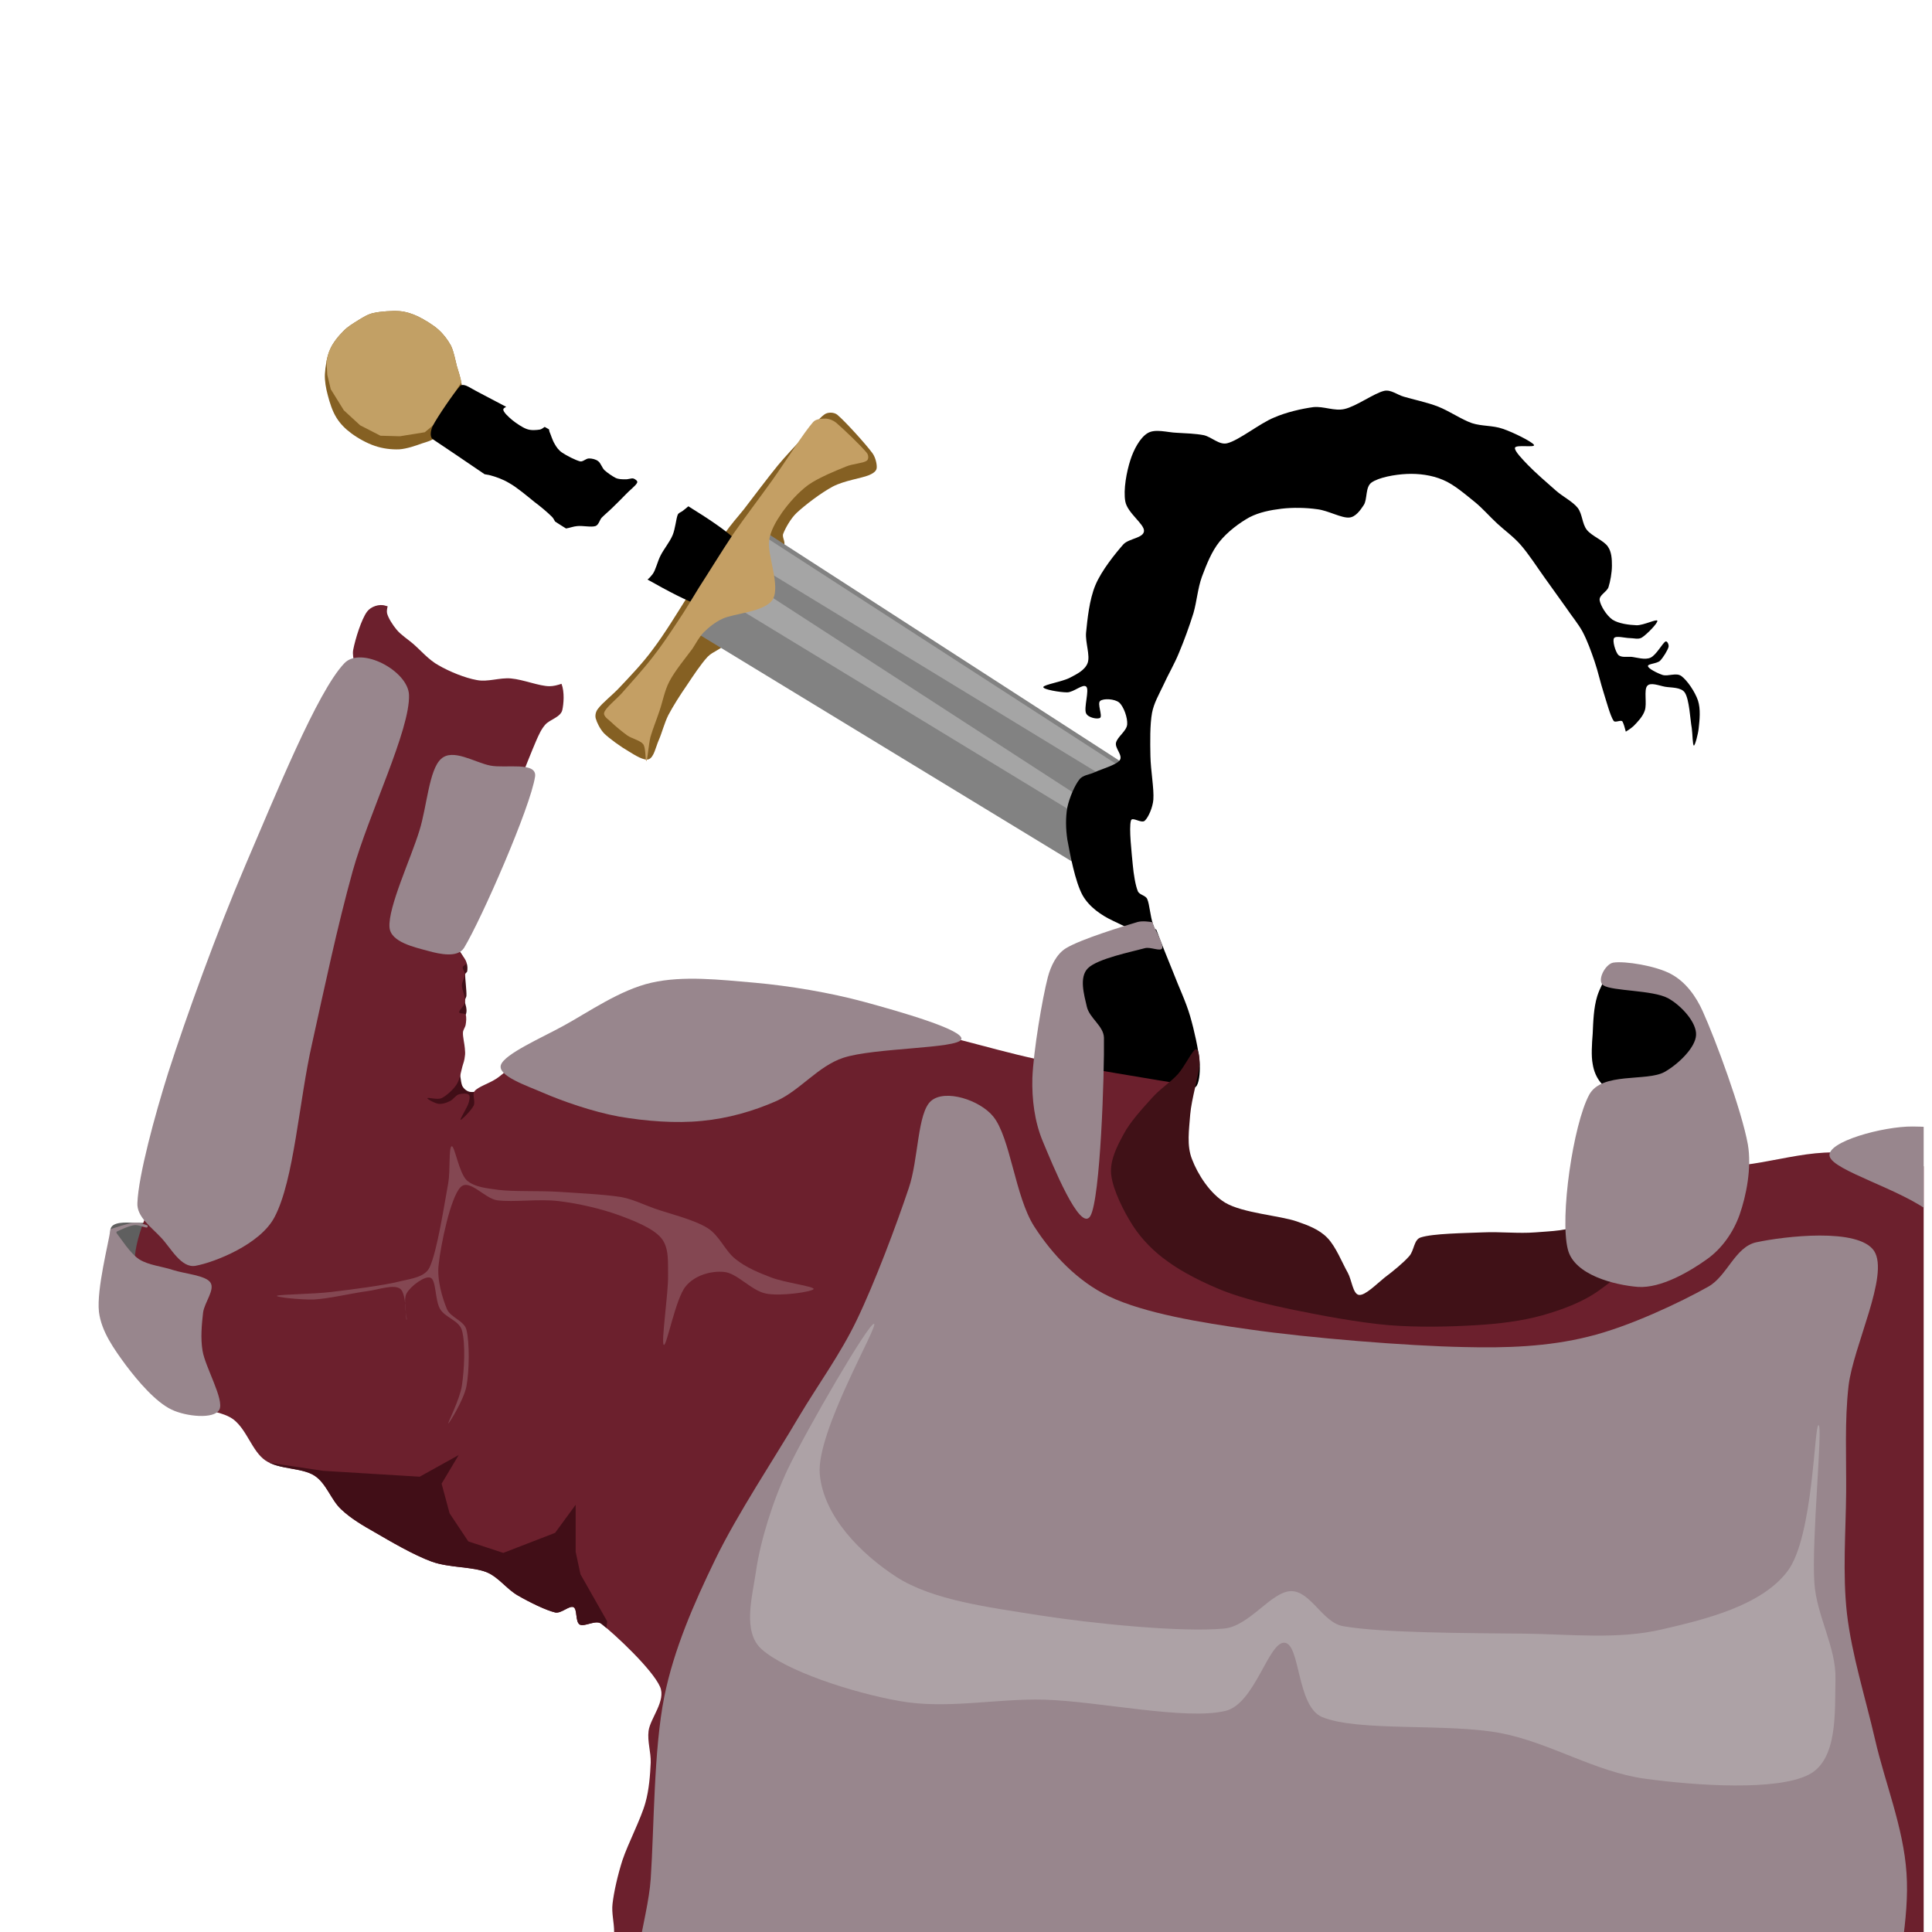 <?xml version="1.0" encoding="UTF-8" standalone="no"?>
<!DOCTYPE svg PUBLIC "-//W3C//DTD SVG 1.1//EN" "http://www.w3.org/Graphics/SVG/1.1/DTD/svg11.dtd">
<svg width="100%" height="100%" viewBox="0 0 723 723" version="1.1" xmlns="http://www.w3.org/2000/svg" xmlns:xlink="http://www.w3.org/1999/xlink" xml:space="preserve" xmlns:serif="http://www.serif.com/" style="fill-rule:evenodd;clip-rule:evenodd;stroke-linecap:round;stroke-linejoin:round;stroke-miterlimit:1.5;">
    <g transform="matrix(1,0,0,1,-17865.9,-13104)">
        <g transform="matrix(1.757,0,0,1.637,-11146.4,735.819)">
            <g transform="matrix(0.569,0,0,0.611,6851.54,92.054)">
                <rect x="16976.7" y="12217.5" width="722.054" height="722.054" style="fill:none;"/>
                <clipPath id="_clip1">
                    <rect x="16976.7" y="12217.5" width="722.054" height="722.054"/>
                </clipPath>
                <g clip-path="url(#_clip1)">
                    <g transform="matrix(1.757,0,0,1.637,-12038.6,-150.68)">
                        <g transform="matrix(0.569,0,0,0.611,6345.3,-449.53)">
                            <path d="M17914.7,13558.8C17915.1,13555.7 17920.5,13556.1 17923.5,13556.2C17927.4,13556.2 17934.1,13556.1 17938,13559.2C17942.7,13562.9 17950.2,13573.4 17952.1,13578.5C17953.5,13582.2 17949.9,13586 17949.4,13589.8C17948.9,13594.1 17952.4,13601.8 17949.2,13604.1C17946,13606.5 17935,13607.3 17930.2,13603.9C17925.3,13600.5 17922.5,13591 17920,13583.9C17917.5,13576.4 17914.2,13563.4 17914.7,13558.8Z" style="fill:rgb(95,95,95);"/>
                        </g>
                        <g transform="matrix(0.569,0,0,0.611,6345.3,-449.53)">
                            <path d="M18045.4,13497.9C18045,13494.5 18044.1,13488 18044.5,13484.8C18044.8,13482.4 18047.1,13479.9 18047.7,13478.5C18048,13477.8 18048.1,13477 18048,13476.3C18048,13475.4 18047.4,13474.1 18047.4,13473.2C18047.4,13472.5 18048,13471.9 18048,13471.2C18048.1,13469.6 18047.5,13464.8 18047.5,13463.3C18047.5,13462.9 18048.2,13462.6 18048.3,13462.1C18048.4,13461.4 18048.5,13459.9 18048,13459C18046.9,13457.2 18042.2,13448 18041.7,13451.3C18040.3,13458.8 18042,13495 18039.9,13504.1C18039,13507.8 18026.8,13502.2 18028.6,13505.5C18030.8,13509.5 18047.6,13527.4 18052.9,13527.9C18058.2,13528.5 18060.9,13512.2 18060.2,13508.8C18059.6,13505.3 18051.4,13507.8 18049.1,13507.2C18048,13506.9 18046.9,13506 18046.4,13504.9C18045.8,13503.3 18045.6,13500.2 18045.4,13497.9Z" style="fill:rgb(65,14,23);"/>
                        </g>
                        <g transform="matrix(0.569,0,0,0.611,6345.3,-449.53)">
                            <path d="M18018.5,13221.8C18016.1,13222.1 18012.5,13223.3 18010.6,13224.5C18009.1,13225.6 18008,13227.3 18007.3,13229C18006.7,13230.8 18006.5,13233 18006.5,13234.9C18006.5,13237.1 18006.4,13239.8 18007.4,13241.7C18008.3,13243.7 18010.5,13245.3 18012.5,13246.5C18014.5,13247.7 18017.1,13248.8 18019.7,13249C18022.3,13249.2 18025.7,13248.7 18028.1,13247.6C18030.5,13246.4 18032.6,13243.9 18033.9,13242C18035,13240.2 18035.5,13237.9 18035.6,13235.8C18035.6,13233.8 18035.2,13231.6 18034.3,13229.7C18033.4,13227.9 18031.6,13225.9 18029.9,13224.7C18028.4,13223.5 18026.5,13222.8 18024.6,13222.4C18022.7,13221.9 18020.5,13221.5 18018.5,13221.8Z" style="fill:rgb(255,0,0);stroke:black;stroke-width:1px;"/>
                        </g>
                        <g transform="matrix(0.569,0,0,0.611,6345.3,-449.53)">
                            <path d="M18116.3,13382.8C18114.5,13383.5 18111.1,13381.3 18108.8,13379.9C18106,13378.3 18101.5,13375.1 18099.5,13373.1C18098,13371.5 18096.8,13369 18096.4,13367.5C18096.1,13366.3 18096.5,13364.8 18097.3,13363.9C18098.7,13361.9 18102.8,13358.7 18105.3,13356C18108.8,13352.3 18114.1,13346.8 18117.8,13341.7C18122.2,13335.9 18127,13328 18131.4,13321C18135.9,13313.8 18141.4,13303.6 18144.8,13298.3C18146.9,13295.1 18149.5,13292.3 18151.9,13289.3C18155.2,13285 18161,13277.3 18164.6,13272.9C18167.5,13269.4 18170.7,13266.1 18173.6,13262.9C18176.4,13259.8 18179.9,13255.3 18182.1,13253.8C18183.4,13252.9 18185.6,13253 18186.8,13253.9C18189.8,13256.4 18197.5,13264.9 18200,13268.3C18201.2,13269.9 18201.8,13272.7 18201.6,13274C18201.4,13275.3 18199.8,13276.1 18198.6,13276.6C18195.9,13277.7 18189.4,13278.6 18185.2,13280.8C18180.7,13283.2 18174.7,13287.8 18171.6,13290.7C18169.4,13292.8 18167.4,13296.4 18166.6,13298.5C18166.1,13299.8 18167.6,13301.6 18166.9,13302.9C18163.3,13309.7 18150.1,13332.3 18145.3,13339.2C18143.7,13341.7 18140.3,13342.4 18138.3,13344.5C18135.8,13347.2 18132.9,13351.6 18130.5,13355.2C18128,13358.8 18125.4,13362.9 18123.6,13366.3C18122.1,13369.3 18121.2,13373 18120,13375.7C18118.9,13378.2 18118.2,13382.1 18116.3,13382.8Z" style="fill:rgb(133,96,35);"/>
                        </g>
                        <g transform="matrix(0.569,0,0,0.611,6345.3,-449.53)">
                            <path d="M18134.5,13335.8L18279.7,13424.1L18303.4,13390.4L18158.2,13296.7L18134.5,13335.8Z" style="fill:rgb(130,130,130);"/>
                        </g>
                        <g transform="matrix(0.569,0,0,0.611,6345.3,-449.53)">
                            <path d="M18143.7,13322.7L18281.2,13406.3L18284.6,13401.4L18147.2,13312.4L18143.7,13322.7Z" style="fill:rgb(165,165,165);"/>
                        </g>
                        <g transform="matrix(0.569,0,0,0.611,6352.53,-457.292)">
                            <path d="M18143.7,13322.7L18285.3,13408.9L18288.8,13403.9L18147.2,13312.4L18143.7,13322.7Z" style="fill:rgb(165,165,165);"/>
                        </g>
                        <g transform="matrix(0.569,0,0,0.611,6345.3,-449.53)">
                            <path d="M18036.4,13262.3C18035.1,13263.7 18033.1,13264.1 18031.3,13264.7C18029.1,13265.5 18025.7,13266.7 18022.8,13266.9C18019.8,13267 18016.6,13266.6 18013.7,13265.6C18010.7,13264.6 18007.3,13262.7 18004.9,13260.9C18002.7,13259.3 18000.7,13257.3 17999.3,13255C17997.8,13252.6 17996.8,13249.4 17996.1,13246.7C17995.4,13244.1 17994.9,13241.4 17995,13238.8C17995.2,13235.9 17995.7,13232.3 17996.9,13229.6C17998,13227 18000.1,13224.5 18001.9,13222.7C18003.5,13221 18005.6,13219.8 18007.5,13218.6C18009.3,13217.5 18011.2,13216.3 18013.2,13215.9C18015.8,13215.3 18020.3,13215 18023,13215.2C18025.4,13215.4 18027.8,13216.2 18029.9,13217.2C18032.3,13218.4 18035.5,13220.3 18037.5,13222.1C18039.4,13223.8 18041,13225.9 18042.2,13228.1C18043.3,13230.4 18043.8,13233.4 18044.4,13235.7C18045,13237.8 18045.8,13240 18046.1,13242C18046.4,13243.9 18046.9,13246 18046.1,13247.7C18044.5,13251.1 18038.8,13259.5 18036.4,13262.3Z" style="fill:rgb(133,96,35);"/>
                            <clipPath id="_clip2">
                                <path d="M18036.4,13262.3C18035.1,13263.7 18033.1,13264.1 18031.3,13264.7C18029.1,13265.5 18025.7,13266.7 18022.8,13266.9C18019.8,13267 18016.6,13266.6 18013.7,13265.6C18010.7,13264.6 18007.3,13262.7 18004.9,13260.9C18002.7,13259.3 18000.7,13257.3 17999.3,13255C17997.8,13252.6 17996.8,13249.4 17996.1,13246.7C17995.4,13244.1 17994.9,13241.4 17995,13238.8C17995.2,13235.9 17995.7,13232.3 17996.9,13229.6C17998,13227 18000.1,13224.5 18001.9,13222.7C18003.5,13221 18005.6,13219.8 18007.5,13218.6C18009.3,13217.5 18011.2,13216.3 18013.2,13215.9C18015.8,13215.3 18020.3,13215 18023,13215.2C18025.4,13215.4 18027.8,13216.2 18029.9,13217.2C18032.3,13218.4 18035.5,13220.3 18037.5,13222.1C18039.4,13223.8 18041,13225.9 18042.2,13228.1C18043.3,13230.4 18043.8,13233.4 18044.4,13235.7C18045,13237.8 18045.8,13240 18046.1,13242C18046.4,13243.9 18046.9,13246 18046.1,13247.7C18044.5,13251.1 18038.8,13259.5 18036.4,13262.3Z"/>
                            </clipPath>
                            <g clip-path="url(#_clip2)">
                                <path d="M17995.4,13230.2L17995.9,13239L17997.2,13244.4L18002.1,13252.3L18008.2,13257.9L18015.8,13261.8L18023.1,13262L18032.4,13260.5L18035.9,13257.6L18046.8,13240.8L18046.8,13221.6L18032.1,13213L18009,13213L17995.4,13230.2Z" style="fill:rgb(194,160,101);"/>
                            </g>
                        </g>
                        <g transform="matrix(0.569,0,0,0.611,6345.3,-449.53)">
                            <path d="M18305.9,13446.9C18307.6,13451.6 18310.3,13458 18312.2,13462.8C18314.3,13468.3 18316.9,13473.6 18318.5,13479.1C18320.1,13484.6 18321.6,13491.6 18322,13495.9C18322.3,13498.8 18322,13503.1 18321,13504.7C18319.9,13506.2 18317.2,13504.8 18315.5,13505.5C18312.7,13506.7 18307.3,13508.9 18304.1,13511.8C18300.7,13514.9 18297.2,13519.7 18295.1,13524.1C18293.1,13528.5 18291.1,13533.4 18291.8,13538.2C18292.5,13543.5 18296.3,13550.7 18299.7,13555.8C18303.2,13560.8 18307.5,13565.3 18312.6,13568.7C18318.3,13572.4 18326.6,13575.4 18333.9,13578.1C18341.4,13580.9 18349.6,13583.5 18357.7,13585.3C18367.4,13587.5 18381.1,13590.1 18392.5,13591.1C18403.6,13592 18416.4,13591.6 18425.8,13591.1C18433.6,13590.7 18441.8,13590.3 18449.1,13588.3C18456.3,13586.3 18463.8,13582.7 18469.5,13579.2C18474.6,13575.9 18479.5,13570.9 18483.1,13567.1C18486.3,13563.8 18489.7,13560.4 18491.6,13556.2C18494.2,13550.3 18497.9,13537.3 18498.8,13531.4C18499.3,13528 18498.9,13524.1 18496.9,13521.3C18494.6,13518.1 18489.1,13515.4 18485.2,13512.4C18481.3,13509.5 18475.8,13506.3 18473.3,13503.7C18471.6,13501.8 18470.6,13499.3 18470.2,13496.8C18469.6,13493.8 18469.9,13489.3 18470.2,13485.5C18470.4,13481.3 18470.5,13476 18471.9,13471.5C18472.8,13468.7 18474.6,13465.4 18476.4,13462C18485.5,13464.2 18493.5,13466.5 18498.6,13468.1C18503.3,13469.6 18507.1,13474.2 18509,13478.9C18510.9,13483.5 18512.2,13490.8 18510,13496C18501.4,13515.9 18493.9,13586.4 18457.5,13598.1C18420.3,13610.1 18317.6,13584.7 18286.9,13567.7C18265.6,13555.9 18275,13513.7 18272.8,13496.2C18271.3,13485 18268.4,13470.6 18273.3,13462.5C18278.1,13454.3 18290.9,13447.7 18301.6,13447.1C18302.9,13447 18304.4,13447 18305.9,13446.9Z" style="stroke:black;stroke-width:1px;"/>
                        </g>
                        <g transform="matrix(0.569,0,0,0.611,6345.3,-449.53)">
                            <path d="M18083.6,13354.6C18084.8,13357.7 18084.4,13362.2 18083.9,13364.4C18083.3,13367.1 18079.1,13368 18077.5,13369.9C18076,13371.6 18075.1,13373.7 18074.2,13375.7C18072.5,13379.6 18069.5,13387.2 18067.2,13393C18062.3,13405.9 18047.9,13442.3 18044.4,13452.7C18044,13453.8 18045.6,13454.7 18046.2,13455.7C18046.8,13456.7 18048,13458.1 18048,13459C18048.1,13459.7 18046.7,13459.9 18046.6,13460.7C18046.5,13461.4 18047.5,13462.4 18047.5,13463.3C18047.4,13464.5 18046.3,13466 18046.3,13467.4C18046.3,13469.1 18047.7,13471.8 18047.5,13473.5C18047.4,13475 18045.2,13476.6 18045.3,13477.4C18045.3,13478.2 18047.3,13477.6 18047.7,13478.4C18048.1,13479.2 18047.9,13481.1 18047.7,13482.2C18047.5,13483.2 18046.7,13484.1 18046.7,13485.1C18046.6,13486.5 18047.3,13489.4 18047.4,13490.9C18047.5,13492 18047.6,13493 18047.4,13494C18047.3,13495.2 18046.9,13496.5 18046.5,13497.7C18046,13499.4 18045.6,13502.5 18044.3,13504.5C18043,13506.5 18040.5,13508.7 18038.7,13509.6C18037.1,13510.3 18033.5,13509.2 18033.4,13509.6C18033.2,13509.9 18036.1,13511.5 18037.5,13511.7C18039,13511.9 18040.6,13511.3 18041.8,13510.7C18043.1,13510.1 18043.9,13508.6 18045.1,13508.2C18046.3,13507.8 18048.3,13507.7 18048.9,13508.3C18049.5,13508.8 18049.1,13510.6 18048.7,13511.7C18048.2,13513.2 18045.5,13517.5 18045.8,13517.7C18046.2,13517.8 18049.8,13514.2 18050.7,13512.4C18051.5,13510.8 18050,13508.3 18051.1,13506.9C18052.5,13505.3 18056.4,13504.1 18058.9,13502.5C18061.5,13500.9 18063.7,13498.3 18066.6,13497C18077.4,13492.1 18103.1,13474.8 18123.6,13472.9C18147.7,13470.5 18186.7,13479.1 18210.9,13483C18230.6,13486.2 18249.5,13493.1 18269.2,13496.5C18281.5,13498.6 18299.6,13501.7 18320.5,13505.1C18319.2,13505.9 18316.9,13504.9 18315.5,13505.5C18312.7,13506.7 18307.3,13508.9 18304.1,13511.8C18300.7,13514.9 18297.2,13519.7 18295.1,13524.1C18293.1,13528.5 18291.1,13533.4 18291.8,13538.2C18292.5,13543.5 18296.3,13550.7 18299.7,13555.8C18303.2,13560.8 18307.5,13565.3 18312.6,13568.7C18318.3,13572.4 18326.6,13575.4 18333.9,13578.1C18341.4,13580.9 18349.6,13583.5 18357.7,13585.3C18367.4,13587.5 18381.1,13590.1 18392.5,13591.1C18403.6,13592 18416.4,13591.6 18425.8,13591.1C18433.6,13590.7 18441.8,13590.3 18449.1,13588.3C18456.3,13586.3 18463.8,13582.7 18469.5,13579.2C18474.6,13575.9 18479.5,13570.9 18483.1,13567.1C18486.3,13563.8 18489.7,13560.4 18491.6,13556.2C18494,13550.8 18497.3,13539.4 18498.5,13533C18503.9,13533.7 18508.7,13534.3 18512.9,13534.8C18530.7,13536.8 18548.7,13527.7 18566.4,13530.4C18593,13534.5 18644.2,13543.5 18672.5,13559.3C18699.3,13574.1 18743.6,13595.3 18736.5,13625.1C18724.8,13674.7 18686.4,13828 18601.8,13857.1C18496.2,13893.5 18186,13849.5 18102.9,13843.5C18095.6,13843 18103.4,13826.8 18103.3,13821.4C18103.3,13817.9 18102.3,13814.4 18102.7,13811C18103.2,13806.5 18104.7,13800 18106.4,13794.7C18108.5,13788.4 18113.3,13779.3 18115,13773.2C18116.4,13768.3 18116.8,13762.6 18117,13758.1C18117.1,13754.2 18115.7,13750.2 18116.2,13746.3C18116.8,13741.6 18122.8,13735 18120.5,13729.8C18117.6,13723.2 18103.5,13710.1 18098.5,13706.2C18096.4,13704.6 18092.2,13707.5 18090.4,13706.5C18088.7,13705.4 18089.6,13700.8 18088.1,13700C18086.5,13699.3 18083.6,13702.4 18081.3,13702C18077.8,13701.2 18071.5,13698.1 18067.2,13695.6C18063,13693.2 18060,13688.7 18055.5,13686.9C18050.1,13684.8 18041.6,13685.3 18035.1,13683C18028.2,13680.5 18019.4,13675.3 18013.7,13672C18009.3,13669.5 18004.8,13666.9 18001.1,13663.4C17997.3,13659.9 17995.6,13653.7 17991.1,13650.8C17986.3,13647.7 17977.8,13648.6 17972.7,13645.1C17967.7,13641.6 17965.9,13633.8 17960.8,13629.8C17955.5,13625.8 17945.4,13626.9 17941.4,13621C17935.3,13611.8 17925.4,13587.7 17923.9,13574.7C17922.6,13563.7 17928.6,13553 17932.4,13542.6C17946.1,13505.5 17993.9,13385.6 18006.1,13352.1C18007.3,13348.9 18005,13345.2 18005.6,13341.9C18006.4,13337.8 18008.7,13330.4 18010.8,13327.6C18012.2,13325.7 18015.4,13324.6 18017.7,13325.4C18018,13325.5 18018.2,13325.5 18018.5,13325.6C18018.3,13326.5 18018.1,13327.4 18018.3,13328.3C18018.8,13330.1 18020.4,13332.6 18021.9,13334.4C18023.5,13336.3 18026,13337.9 18028,13339.6C18030.6,13341.8 18033.9,13345.7 18037.6,13347.7C18041.6,13350 18047.4,13352.4 18051.9,13353.2C18056.1,13354 18060.5,13352.2 18064.7,13352.6C18069.3,13353 18075.3,13355.5 18079.1,13355.5C18080.6,13355.5 18082.1,13355.1 18083.6,13354.6Z" style="fill:rgb(108,32,45);"/>
                            <clipPath id="_clip3">
                                <path d="M18083.6,13354.6C18084.8,13357.7 18084.4,13362.2 18083.9,13364.4C18083.3,13367.1 18079.1,13368 18077.5,13369.9C18076,13371.6 18075.1,13373.7 18074.2,13375.7C18072.5,13379.6 18069.5,13387.2 18067.2,13393C18062.3,13405.9 18047.9,13442.3 18044.4,13452.7C18044,13453.8 18045.6,13454.7 18046.2,13455.7C18046.8,13456.7 18048,13458.1 18048,13459C18048.1,13459.7 18046.7,13459.9 18046.6,13460.7C18046.5,13461.4 18047.5,13462.4 18047.5,13463.3C18047.4,13464.5 18046.3,13466 18046.3,13467.4C18046.3,13469.1 18047.7,13471.8 18047.5,13473.5C18047.4,13475 18045.2,13476.6 18045.3,13477.4C18045.3,13478.2 18047.3,13477.6 18047.7,13478.4C18048.1,13479.2 18047.9,13481.1 18047.7,13482.2C18047.5,13483.2 18046.7,13484.1 18046.7,13485.1C18046.6,13486.5 18047.3,13489.4 18047.4,13490.9C18047.5,13492 18047.6,13493 18047.4,13494C18047.3,13495.2 18046.9,13496.5 18046.5,13497.7C18046,13499.4 18045.6,13502.5 18044.3,13504.5C18043,13506.5 18040.5,13508.7 18038.7,13509.6C18037.1,13510.3 18033.5,13509.2 18033.4,13509.6C18033.2,13509.9 18036.1,13511.5 18037.5,13511.7C18039,13511.9 18040.6,13511.3 18041.8,13510.7C18043.1,13510.1 18043.9,13508.6 18045.1,13508.2C18046.3,13507.8 18048.3,13507.7 18048.9,13508.3C18049.5,13508.8 18049.1,13510.6 18048.7,13511.7C18048.2,13513.2 18045.5,13517.5 18045.8,13517.7C18046.2,13517.8 18049.8,13514.2 18050.7,13512.4C18051.5,13510.8 18050,13508.3 18051.1,13506.9C18052.5,13505.3 18056.4,13504.1 18058.9,13502.5C18061.5,13500.9 18063.7,13498.3 18066.6,13497C18077.4,13492.1 18103.1,13474.8 18123.6,13472.9C18147.7,13470.5 18186.7,13479.1 18210.9,13483C18230.6,13486.2 18249.5,13493.1 18269.2,13496.5C18281.5,13498.6 18299.6,13501.7 18320.5,13505.1C18319.2,13505.9 18316.9,13504.9 18315.5,13505.5C18312.7,13506.7 18307.3,13508.9 18304.1,13511.8C18300.7,13514.9 18297.2,13519.7 18295.1,13524.1C18293.1,13528.5 18291.1,13533.4 18291.8,13538.2C18292.5,13543.5 18296.3,13550.7 18299.7,13555.8C18303.2,13560.8 18307.5,13565.3 18312.6,13568.7C18318.3,13572.4 18326.6,13575.4 18333.9,13578.1C18341.4,13580.9 18349.6,13583.5 18357.7,13585.3C18367.4,13587.5 18381.1,13590.1 18392.5,13591.1C18403.6,13592 18416.4,13591.6 18425.8,13591.1C18433.6,13590.7 18441.8,13590.3 18449.1,13588.3C18456.3,13586.3 18463.8,13582.7 18469.5,13579.2C18474.6,13575.9 18479.5,13570.9 18483.1,13567.1C18486.3,13563.8 18489.7,13560.4 18491.6,13556.2C18494,13550.8 18497.3,13539.4 18498.5,13533C18503.9,13533.7 18508.7,13534.3 18512.9,13534.8C18530.7,13536.8 18548.7,13527.7 18566.4,13530.4C18593,13534.5 18644.2,13543.5 18672.5,13559.3C18699.3,13574.1 18743.6,13595.3 18736.5,13625.1C18724.8,13674.7 18686.4,13828 18601.8,13857.1C18496.2,13893.5 18186,13849.5 18102.9,13843.5C18095.6,13843 18103.4,13826.8 18103.3,13821.4C18103.3,13817.9 18102.3,13814.4 18102.7,13811C18103.2,13806.5 18104.7,13800 18106.4,13794.7C18108.5,13788.4 18113.3,13779.3 18115,13773.2C18116.4,13768.3 18116.8,13762.6 18117,13758.1C18117.1,13754.2 18115.7,13750.2 18116.2,13746.3C18116.8,13741.6 18122.8,13735 18120.5,13729.8C18117.6,13723.2 18103.5,13710.1 18098.5,13706.2C18096.4,13704.6 18092.2,13707.5 18090.4,13706.5C18088.7,13705.4 18089.6,13700.8 18088.1,13700C18086.5,13699.3 18083.6,13702.4 18081.3,13702C18077.8,13701.2 18071.5,13698.1 18067.2,13695.6C18063,13693.2 18060,13688.7 18055.5,13686.9C18050.1,13684.8 18041.6,13685.3 18035.1,13683C18028.2,13680.5 18019.4,13675.3 18013.7,13672C18009.3,13669.5 18004.8,13666.9 18001.1,13663.4C17997.3,13659.9 17995.6,13653.7 17991.1,13650.8C17986.3,13647.7 17977.8,13648.6 17972.7,13645.1C17967.7,13641.6 17965.9,13633.8 17960.8,13629.8C17955.5,13625.8 17945.4,13626.9 17941.4,13621C17935.3,13611.8 17925.4,13587.7 17923.9,13574.7C17922.6,13563.7 17928.6,13553 17932.4,13542.6C17946.1,13505.5 17993.9,13385.6 18006.1,13352.1C18007.3,13348.9 18005,13345.2 18005.6,13341.9C18006.4,13337.8 18008.7,13330.4 18010.8,13327.6C18012.2,13325.7 18015.4,13324.6 18017.7,13325.4C18018,13325.5 18018.2,13325.5 18018.5,13325.6C18018.3,13326.5 18018.1,13327.4 18018.3,13328.3C18018.8,13330.1 18020.4,13332.6 18021.9,13334.4C18023.5,13336.3 18026,13337.9 18028,13339.6C18030.6,13341.8 18033.9,13345.7 18037.6,13347.7C18041.6,13350 18047.4,13352.4 18051.9,13353.2C18056.1,13354 18060.5,13352.2 18064.7,13352.6C18069.3,13353 18075.3,13355.5 18079.1,13355.5C18080.6,13355.5 18082.1,13355.1 18083.6,13354.6Z"/>
                            </clipPath>
                            <g clip-path="url(#_clip3)">
                                <path d="M17971.6,13645.6L17994.4,13649L18030.5,13651.2L18045.1,13643.1L18038.7,13653.8L18041.7,13664.9L18048.7,13675.4L18061.8,13679.7L18081.2,13672.2L18088.9,13661.7L18088.9,13679.3L18090.7,13687.7L18100.7,13705.3L18099.6,13715.2L17998.9,13677.2L17971.6,13645.6Z" style="fill:rgb(65,14,23);"/>
                            </g>
                        </g>
                        <g transform="matrix(0.569,0,0,0.611,6345.3,-449.53)">
                            <path d="M18306.5,13448.6C18300.9,13449 18294.6,13445.3 18290.2,13443.3C18285.7,13441.2 18281.2,13438.1 18278.7,13433.7C18275.9,13428.6 18274,13418.3 18273,13412.9C18272.4,13408.9 18272.3,13404.6 18273,13400.8C18273.8,13397.1 18275.8,13392.5 18277.5,13390.4C18278.8,13388.7 18281.3,13388.6 18283.2,13387.7C18285.7,13386.5 18291.3,13385 18292.6,13383.2C18293.9,13381.4 18290.8,13378.8 18291.2,13376.7C18291.7,13374.4 18295.2,13372.3 18295.4,13369.8C18295.6,13367.3 18294.1,13363.1 18292.4,13361.6C18290.7,13360.2 18286.5,13360 18285.3,13361C18284.1,13361.9 18286.2,13366.5 18285.3,13367.3C18284.4,13368 18280.7,13367.3 18280,13365.6C18279.1,13363.6 18281.3,13356.9 18280.1,13355.7C18278.9,13354.4 18275.4,13357.8 18272.9,13357.8C18270.2,13357.8 18263.8,13356.7 18264,13355.8C18264.2,13354.9 18271.2,13353.8 18274,13352.3C18276.5,13351 18279.6,13349.5 18280.6,13346.8C18281.6,13344 18279.7,13339.2 18280,13335.5C18280.5,13330.6 18281.2,13323.2 18283.5,13317.7C18285.8,13312.2 18291,13305.8 18294,13302.4C18296.1,13300.2 18301.6,13300.1 18301.7,13297.4C18301.8,13294.8 18295.5,13290.7 18294.7,13286.4C18293.9,13282 18295.2,13275.2 18296.6,13270.9C18297.8,13267.1 18300.2,13262.5 18303.1,13260.8C18306,13259.1 18310.5,13260.6 18314,13260.7C18317.4,13260.9 18321,13261 18324.1,13261.6C18327.1,13262.3 18329.9,13265.4 18332.9,13264.6C18337.3,13263.5 18345,13257.2 18350.4,13255C18355,13253 18360.7,13251.7 18365.1,13251.1C18369,13250.7 18373,13252.7 18376.8,13251.8C18381.2,13250.8 18388,13245.8 18391.7,13245C18394.2,13244.5 18396.5,13246.5 18399,13247.2C18402.3,13248.2 18407.7,13249.3 18411.8,13250.9C18416.1,13252.6 18420.5,13255.7 18424.5,13257.1C18428.2,13258.3 18432.3,13257.9 18436,13259.2C18439.9,13260.5 18446.9,13264 18447.7,13265.2C18448.4,13266.4 18441,13265 18440.6,13266.3C18440.3,13267.5 18443.6,13270.8 18445.4,13272.7C18448,13275.4 18452.8,13279.6 18455.9,13282.3C18458.5,13284.6 18462.2,13286.4 18464.1,13288.8C18465.9,13291.2 18465.7,13294.7 18467.5,13297C18469.4,13299.4 18473.9,13301 18475.4,13303.3C18476.8,13305.3 18476.9,13308 18476.9,13310.4C18476.9,13313 18476.3,13316.3 18475.6,13318.5C18474.9,13320.3 18472.1,13321.4 18472.3,13323.3C18472.6,13325.3 18474.8,13329 18477.1,13330.6C18479.4,13332.1 18483.4,13332.6 18486.2,13332.7C18488.8,13332.7 18493.6,13330.3 18493.9,13331C18494.2,13331.8 18489.9,13336.2 18488.1,13337.3C18486.8,13338.1 18485.1,13337.5 18483.6,13337.5C18481.9,13337.5 18478.4,13336.5 18477.7,13337.5C18477,13338.5 18478.2,13342.5 18479.2,13343.7C18480.3,13344.9 18482.5,13344.4 18484.1,13344.5C18486.1,13344.7 18489.3,13345.8 18491.4,13344.8C18493.5,13343.8 18495.8,13339.5 18496.9,13338.8C18497.6,13338.4 18498.3,13340 18498.1,13340.8C18497.8,13342 18496.1,13344.8 18494.9,13346C18493.7,13347.1 18490.2,13347.1 18490.4,13348C18490.5,13348.9 18493.8,13350.6 18495.9,13351.3C18498,13351.9 18501,13350.3 18502.9,13351.7C18505.1,13353.3 18508,13357.6 18509.1,13360.8C18510.2,13364.1 18509.7,13368.3 18509.4,13371.1C18509.2,13373.4 18508,13377.7 18507.6,13377.7C18507.1,13377.7 18507.1,13373.3 18506.8,13371.2C18506.2,13367.9 18505.9,13360.5 18504.2,13357.9C18502.8,13355.8 18499.1,13356.1 18496.8,13355.7C18494.6,13355.3 18491.3,13353.9 18490.1,13355.4C18488.8,13356.9 18490.1,13362.1 18489.2,13364.6C18488.5,13366.8 18486.5,13368.9 18485,13370.4C18484.1,13371.2 18483.1,13371.9 18482.1,13372.5C18481.7,13370.9 18481.3,13369.6 18480.9,13368.8C18480.4,13367.8 18478.1,13369.4 18477.5,13368.4C18476.3,13366.6 18474.9,13361.4 18473.8,13357.9C18472.6,13354.2 18471.7,13350 18470.4,13346.2C18469.1,13342.4 18467.7,13338.5 18465.9,13335.1C18464.2,13332 18461.8,13329.2 18459.8,13326.2C18457.4,13322.9 18454.4,13318.7 18451.7,13314.9C18448.9,13311 18445.7,13306 18442.7,13302.6C18440.1,13299.6 18436.7,13297.2 18433.9,13294.6C18431.1,13292 18428.6,13289.1 18425.7,13286.7C18422.3,13284 18417.8,13280 18413.6,13278.3C18409.4,13276.5 18404.5,13275.9 18400.1,13276.1C18395.6,13276.3 18389.6,13277.4 18386.9,13279.3C18384.5,13281 18385.4,13285.5 18384,13287.7C18382.7,13289.7 18380.9,13292.2 18378.6,13292.4C18375.7,13292.7 18370.7,13289.8 18366.6,13289.3C18362.4,13288.7 18357.4,13288.6 18353.2,13289.1C18349.1,13289.6 18344.9,13290.4 18341.2,13292.3C18337.4,13294.4 18333,13297.7 18330,13301.4C18327,13305.1 18325.1,13310 18323.4,13314.5C18321.8,13318.9 18321.5,13323.7 18320.2,13328.2C18318.7,13333 18316.7,13338.5 18314.8,13343C18313.1,13347.2 18310.6,13351.4 18308.9,13355.2C18307.3,13358.6 18305.4,13361.8 18304.7,13365.5C18303.9,13369.9 18304,13376.3 18304.1,13381.6C18304.2,13387 18305.5,13393.9 18305.2,13397.9C18305,13400.7 18303.4,13404.5 18302,13405.8C18300.7,13407 18297.2,13404.1 18296.8,13405.8C18296,13408.6 18297.1,13418 18297.5,13422.4C18297.8,13425.7 18298.5,13430.1 18299.4,13432.2C18300,13433.6 18302.3,13433.7 18302.9,13435.1C18303.8,13437.1 18304,13441.5 18305.1,13444.6C18305.5,13445.8 18306,13447.1 18306.5,13448.6Z"/>
                        </g>
                        <g transform="matrix(0.569,0,0,0.611,6345.3,-449.53)">
                            <path d="M18321,13491.3C18322.3,13490.8 18322.6,13495.2 18322.5,13497.2C18322.1,13501.3 18319.5,13509.9 18319,13515.7C18318.6,13521.3 18317.6,13527.3 18319.7,13532.5C18321.8,13538 18326.3,13545.2 18332.1,13548.7C18338.7,13552.6 18352.5,13553.5 18358.9,13555.7C18363,13557.1 18367.3,13558.7 18370.3,13561.8C18373.5,13565 18376,13571.4 18378,13574.9C18379.5,13577.6 18379.9,13582.9 18382.2,13583.2C18384.5,13583.5 18388.8,13579.1 18391.8,13576.7C18395,13574.3 18398.8,13571.2 18401,13568.7C18402.9,13566.6 18402.7,13562.5 18405.3,13561.7C18409.9,13560.2 18421.5,13560.1 18428.6,13559.8C18435.1,13559.5 18441.9,13560.3 18448.2,13559.8C18454.2,13559.3 18460.7,13559.3 18466.1,13556.5C18472.4,13553.2 18482.1,13538.7 18485.6,13540.1C18489.1,13541.4 18489.6,13557.6 18487.3,13564.6C18485.1,13571.5 18478.2,13577.2 18472.1,13581.5C18466,13585.9 18458.1,13588.8 18450.6,13590.9C18443,13593 18434.5,13594 18426.3,13594.5C18416.7,13595.1 18404.2,13595.4 18393.2,13594.5C18381.7,13593.5 18367.6,13590.8 18357.3,13588.7C18348.6,13586.9 18339.3,13584.7 18331.5,13581.7C18324.2,13578.8 18316.2,13574.8 18310.6,13570.7C18305.5,13567.1 18301,13562.6 18297.6,13557.4C18294.1,13552 18290,13543.8 18289.4,13538.1C18288.9,13532.9 18291.5,13527.8 18294,13523.2C18296.5,13518.4 18301.3,13513.3 18304.7,13509.5C18307.6,13506.2 18311.7,13503.6 18314.4,13500.6C18316.9,13497.8 18319.7,13491.9 18321,13491.3Z" style="fill:rgb(64,17,23);"/>
                        </g>
                        <g transform="matrix(0.569,0,0,0.611,6345.3,-449.53)">
                            <path d="M18304.9,13443.8C18305.2,13443.8 18305,13444.3 18305.1,13444.6C18305.7,13446.2 18309.1,13452 18308.5,13453.5C18308,13454.9 18304.1,13452.9 18302,13453.5C18297.3,13454.8 18284.3,13457.4 18280.7,13461C18277.3,13464.4 18279.3,13471 18280.3,13475.4C18281.3,13479.7 18286.6,13482.6 18286.7,13487C18286.9,13500.1 18285.4,13547.3 18281.6,13553.7C18277.8,13560.1 18267.3,13534.1 18263.7,13525.5C18260.7,13518.2 18259.7,13510 18259.9,13502.1C18260.3,13491.9 18263.6,13472.4 18265.7,13464.3C18266.8,13460.2 18268.9,13455.7 18272.5,13453.5C18278.1,13450.1 18293.9,13445.3 18299.3,13443.7C18301.1,13443.2 18303.9,13443.6 18304.9,13443.8ZM18473.7,13467.4C18471.1,13465.7 18474.4,13459.4 18477.4,13458.9C18481.7,13458.2 18493.5,13460.1 18499.1,13463.2C18504.5,13466.1 18508.4,13471.5 18510.9,13477.1C18515.7,13487.7 18525.5,13514.2 18527.8,13526.9C18529.3,13535.6 18527.2,13546.1 18524.7,13553.2C18522.4,13559.7 18518.1,13565.9 18512.4,13569.9C18506.1,13574.4 18495.3,13580.8 18486.6,13580.2C18478,13579.5 18462.8,13575.8 18460.4,13566.2C18457.3,13554.2 18462.4,13519.4 18468.4,13508.3C18473.1,13499.7 18489.9,13503.5 18496.6,13499.8C18501.9,13496.8 18508.2,13490.6 18508.4,13486C18508.7,13481.4 18503,13475 18497.9,13472.2C18492.1,13469.1 18477.1,13469.6 18473.7,13467.4Z" style="fill:rgb(152,134,141);"/>
                        </g>
                        <g transform="matrix(0.569,0,0,0.611,6345.3,-449.53)">
                            <path d="M18038.5,13382.7C18034,13386.7 18033.2,13400.6 18030.4,13409.5C18027.2,13420 18018.6,13438.2 18019.2,13445.7C18019.6,13451.3 18028.9,13453.2 18033.6,13454.5C18037.9,13455.7 18044.7,13457.2 18047.1,13453.4C18053.7,13442.5 18072,13400.7 18073.7,13389.3C18074.5,13383.6 18062.6,13386.3 18057,13385.2C18051.2,13384.1 18042.9,13378.6 18038.5,13382.7Z" style="fill:rgb(152,134,141);"/>
                        </g>
                        <g transform="matrix(0.569,0,0,0.611,6345.3,-449.53)">
                            <path d="M18002.3,13346.9C17992.1,13357.5 17976.3,13396.8 17965.3,13422.3C17954.4,13447.8 17943.1,13479.1 17936.3,13500.2C17931.3,13516.1 17925.2,13538.5 17924.8,13548.8C17924.5,13554 17930.1,13557.9 17933.7,13561.8C17937.4,13565.7 17941.2,13573.3 17946.6,13572.3C17953.7,13571 17970.9,13564.3 17976.2,13554C17983.5,13540.1 17985.3,13510.7 17990.2,13489.2C17995,13467.6 17999.5,13446 18005.4,13424.7C18011.5,13403 18027,13371.7 18026.5,13358.7C18026.1,13349.7 18008.5,13340.4 18002.3,13346.9Z" style="fill:rgb(152,134,141);"/>
                        </g>
                        <g transform="matrix(0.569,0,0,0.611,6345.3,-449.53)">
                            <path d="M17914.7,13558.8C17914.8,13558.6 17914.9,13558.5 17915,13558.5C17916.4,13558.1 17921.2,13556.4 17923.5,13556.2C17925.2,13556 17927.8,13556.9 17928.6,13557.2C17928.8,13557.3 17928.6,13558 17928.3,13558C17927.5,13558 17925.2,13556.9 17923.6,13557.1C17921.7,13557.3 17918.2,13559 17917.1,13559.5C17916.9,13559.6 17916.9,13560 17917.1,13560.2C17918.5,13561.9 17922,13567.6 17925.5,13569.9C17929,13572.1 17934,13572.5 17938.2,13573.9C17942.6,13575.3 17950.3,13575.9 17952.1,13578.5C17954,13581.2 17949.9,13586 17949.4,13589.8C17948.9,13594.1 17948.4,13599.4 17949.2,13604.1C17950.2,13610.2 17957.4,13622.4 17955.5,13626.1C17953.6,13629.8 17943,13628.7 17937.6,13626.1C17931.7,13623.3 17925.1,13615.6 17920.5,13609.5C17916.1,13603.5 17911.3,13596.9 17910.4,13589.5C17909.5,13581 17914,13563.9 17914.7,13558.8Z" style="fill:rgb(152,134,141);"/>
                        </g>
                        <g transform="matrix(0.569,0,0,0.611,6345.3,-449.53)">
                            <path d="M18060.9,13497.2C18062.2,13493.1 18076.2,13487 18084.2,13482.6C18093.6,13477.5 18105.4,13469.1 18117.3,13466.4C18129.2,13463.7 18143,13465.3 18155.8,13466.4C18169.1,13467.6 18184.1,13470.1 18197,13473.6C18209.5,13477 18234.6,13484.1 18233.3,13487.6C18232,13491.1 18200.6,13490.7 18189.1,13494.5C18179.7,13497.6 18173,13506.6 18164.2,13510.6C18155.4,13514.5 18145.8,13517.2 18136.2,13518.1C18126.4,13519.1 18115.1,13518.2 18105.2,13516.5C18095.3,13514.7 18083.9,13510.7 18076.5,13507.5C18070.8,13505 18059.6,13501.3 18060.9,13497.2Z" style="fill:rgb(152,134,141);"/>
                        </g>
                        <g transform="matrix(0.569,0,0,0.611,6345.3,-449.53)">
                            <path d="M18222,13510.6C18227.3,13506.1 18240.2,13510.3 18245.2,13516.4C18251.7,13524.3 18253.4,13546.4 18260.6,13557.6C18267.5,13568.3 18277,13578.2 18288.5,13583.7C18301.9,13590.1 18323.3,13593.6 18341.2,13596.1C18363.4,13599.3 18400.3,13602.3 18421.5,13602.7C18437.1,13603.1 18452.9,13602.6 18468.1,13598.8C18483.3,13595.1 18502.5,13586 18513,13580.1C18520.1,13576.1 18523,13565.2 18531,13563.5C18541.3,13561.3 18569.3,13557.9 18575.1,13566.8C18580.8,13575.8 18567.3,13602.2 18565.5,13617.2C18564,13630.4 18564.7,13643.7 18564.6,13657C18564.5,13671.2 18563.2,13687.4 18564.9,13702.4C18566.7,13717.8 18571.8,13733.8 18575.4,13749.4C18579.1,13765.6 18586.1,13782.5 18587.2,13799.5C18588.4,13816.5 18583.6,13836 18582.2,13851.4C18581,13864.8 18581.4,13878.4 18578.9,13891.7C18576.4,13905.6 18581.2,13938.5 18566.7,13934.9C18549.5,13930.5 18503.3,13880.3 18475.9,13865.7C18453.5,13853.8 18427,13852 18402.1,13847.1C18372.7,13841.4 18327,13833.5 18299.7,13831.4C18279.3,13829.8 18258.9,13833.4 18238.5,13834.7C18216.2,13836.2 18186.8,13837.9 18166.1,13840.3C18148.8,13842.3 18122.8,13855.5 18114.6,13849C18106.4,13842.6 18116,13817.4 18117,13801.6C18118.3,13782.4 18118.1,13753.3 18122.1,13733.4C18125.7,13715.7 18133.1,13698.8 18141,13682.5C18149.4,13665.1 18163.6,13643.9 18172.4,13628.9C18179.6,13616.8 18188,13605.4 18194.1,13592.7C18201,13578.4 18209,13557 18213.6,13543.3C18217.3,13532.6 18216.8,13515 18222,13510.6Z" style="fill:rgb(152,134,141);"/>
                        </g>
                        <g transform="matrix(0.569,0,0,0.611,6345.3,-449.53)">
                            <path d="M18558.4,13531.3C18557.2,13525.9 18578.5,13520.1 18589.5,13520.2C18604.6,13520.3 18630.5,13524 18649,13532.1C18670,13541.3 18699.9,13559.7 18715.3,13575.5C18728.7,13589.4 18746,13618.3 18741.2,13627.2C18736.3,13636.2 18703.5,13635.2 18686.1,13629.3C18668.2,13623.3 18648.6,13603.7 18633.6,13591C18620.1,13579.4 18609,13562.5 18596.5,13552.6C18585.1,13543.6 18559.6,13536.7 18558.4,13531.3Z" style="fill:rgb(152,134,141);"/>
                        </g>
                        <g transform="matrix(0.569,0,0,0.611,6345.3,-449.53)">
                            <path d="M18054.8,13276.2C18046.4,13270.5 18039.5,13265.8 18035.4,13263.1C18034.1,13262.1 18034.7,13259.6 18035.4,13258.1C18037.1,13254.8 18043.4,13245.6 18045.6,13243.2C18046.3,13242.4 18047.9,13243 18048.8,13243.5C18051.9,13245.3 18056.9,13247.8 18062.9,13251C18062.3,13251.3 18061.8,13251.6 18061.8,13252C18061.8,13253 18063.8,13254.8 18065.1,13255.9C18066.6,13257.1 18068.9,13258.7 18070.6,13259.3C18072.2,13259.9 18074.2,13259.7 18075.5,13259.5C18076.1,13259.4 18076.7,13258.9 18077.3,13258.5C18077.8,13258.8 18078.4,13259.1 18078.9,13259.4C18079,13259.7 18079,13260 18079.1,13260.3C18079.6,13261.4 18080.2,13263.5 18081,13264.8C18081.7,13266.1 18082.6,13267.3 18083.8,13268.1C18085.4,13269.2 18088.9,13271 18090.6,13271.4C18091.7,13271.6 18092.7,13270.3 18093.9,13270.3C18095,13270.3 18096.4,13270.6 18097.3,13271.3C18098.3,13272 18098.7,13273.7 18099.7,13274.7C18100.8,13275.7 18102.7,13277 18103.9,13277.6C18105,13278.1 18106.3,13278.1 18107.4,13278.1C18108.5,13278.2 18109.8,13277.6 18110.5,13277.8C18111.2,13278 18112.3,13278.8 18111.9,13279.4C18111.5,13280.4 18109.1,13282.2 18107.7,13283.7C18106.2,13285.2 18104.5,13287 18103,13288.4C18101.6,13289.8 18099.8,13291.3 18098.6,13292.5C18097.8,13293.5 18097.5,13295.2 18096.3,13295.6C18094.7,13296.1 18091.6,13295.4 18089.5,13295.6C18088.1,13295.7 18086.6,13296.3 18085.3,13296.5C18083.9,13295.6 18082.5,13294.8 18081.2,13293.9C18080.8,13293.2 18080.5,13292.6 18080,13292.1C18078.4,13290.5 18075.8,13288.3 18073.5,13286.6C18070.9,13284.5 18066.9,13281.1 18064,13279.5C18061.7,13278.1 18058.9,13277.1 18056.5,13276.5C18056,13276.4 18055.4,13276.3 18054.8,13276.2ZM18131.1,13288.2C18138.7,13292.9 18144.8,13297 18148.1,13300.1C18155,13306.6 18143.7,13327.9 18134.8,13325C18130.5,13323.6 18123.8,13320.1 18115.8,13315.6C18116.6,13315 18117.2,13314.2 18117.7,13313.6C18118.9,13312 18119.5,13308.9 18120.7,13306.6C18121.9,13304.2 18124.1,13301.6 18125.2,13299C18126.2,13296.6 18126.5,13292.9 18127.1,13291.4C18127.4,13290.6 18128.4,13290.4 18129,13289.9C18129.5,13289.5 18130.3,13288.9 18131.1,13288.2Z"/>
                        </g>
                        <g transform="matrix(0.569,0,0,0.611,6345.3,-449.53)">
                            <path d="M18115.4,13383.5C18114.9,13383.9 18115.3,13378.8 18114.2,13377.2C18113,13375.7 18110.1,13375.2 18108.2,13373.9C18106.3,13372.5 18103.8,13370.5 18102.4,13369.1C18101.3,13368 18099.1,13366.8 18099.6,13365.3C18100.2,13363.5 18103.9,13360.6 18106.1,13358.2C18109.1,13354.8 18114.1,13349.3 18117.6,13344.8C18121,13340.5 18124.2,13335.7 18127.1,13331.3C18129.9,13327.2 18132.4,13322.9 18135,13318.7C18138.5,13313.3 18143.4,13305.3 18147.8,13298.7C18152.4,13292.1 18157.6,13285.3 18162.4,13278.6C18167.4,13271.6 18174.4,13260.5 18177.8,13256.7C18178.9,13255.4 18181.3,13255.4 18182.7,13255.4C18184,13255.5 18185.4,13256.1 18186.4,13256.9C18188.9,13259 18196,13265.8 18197.9,13268.2C18198.6,13269 18198.7,13270.7 18197.8,13271.2C18196.5,13272.1 18192.6,13272.3 18190.2,13273.3C18186.5,13274.8 18180,13277.4 18176,13280.2C18172.2,13283 18168.7,13287 18166.2,13290.5C18164,13293.7 18161.8,13297.3 18161.3,13301.2C18160.7,13306.6 18165.6,13318.1 18162.7,13323C18159.8,13327.8 18148.1,13328.2 18143.8,13330.3C18141.2,13331.5 18138.8,13333.4 18136.9,13335.3C18135.1,13337.1 18134,13339.4 18132.6,13341.5C18130.4,13344.5 18126,13349.8 18124,13353.7C18122.2,13357.1 18121.5,13361.2 18120.3,13364.7C18119.2,13368 18117.8,13371.4 18116.9,13374.5C18116.2,13377.4 18115.8,13383 18115.4,13383.5Z" style="fill:rgb(196,159,100);"/>
                        </g>
                        <g transform="matrix(0.569,0,0,0.611,6345.3,-449.53)">
                            <path d="M18042.5,13527.6C18041.3,13527.7 18042,13536.8 18041.2,13541.3C18039.8,13548.8 18037.1,13566.8 18034.2,13572.9C18032.5,13576.5 18027.4,13577.1 18023.6,13578C18017.5,13579.6 18005,13581.2 17997.3,13582.1C17990.6,13582.9 17978.2,13583 17977.1,13583.5C17976,13584 17986.3,13585.1 17991,13584.9C17996.6,13584.6 18005.4,13582.5 18010.8,13581.8C18014.9,13581.3 18020.7,13579.1 18023.2,13580.9C18025.6,13582.6 18025.2,13592.2 18025.6,13592.5C18026,13592.7 18024.1,13585.2 18025.6,13582.6C18027.1,13579.9 18032.6,13575.8 18034.6,13576.8C18036.7,13577.7 18036.2,13585.1 18038.1,13588.4C18040,13591.7 18045.2,13592.7 18046.3,13596.4C18047.7,13601.2 18047.2,13611.3 18046.3,13617.1C18045.6,13622.1 18040.9,13631.2 18041.2,13631.3C18041.5,13631.3 18047,13622.5 18048,13617.4C18049.1,13611.6 18049.2,13601 18048,13596.2C18047.1,13592.8 18042.1,13591.7 18040.7,13588.5C18039,13584.4 18036.9,13577.5 18037.6,13571.9C18038.4,13564.3 18042,13547 18045.7,13543C18049,13539.4 18054.7,13547.1 18059.5,13547.8C18065.7,13548.6 18075,13547.2 18082.5,13548.1C18090.1,13549 18098.5,13551 18104.9,13553.3C18110.6,13555.4 18117.9,13558.2 18121,13562C18124,13565.7 18123.4,13571.3 18123.5,13576.1C18123.6,13582.7 18120.8,13601.2 18121.9,13601.9C18123,13602.5 18126.3,13584.5 18130.1,13580C18133.3,13576 18139.4,13574.1 18144.4,13574.6C18149.4,13575 18154.6,13581.6 18160.2,13582.7C18165.8,13583.8 18177.6,13582 18178,13581C18178.3,13580 18167.1,13578.6 18162.2,13576.7C18157.5,13574.9 18152.8,13573 18148.9,13569.9C18144.9,13566.9 18142.8,13561 18138.3,13558.2C18133.2,13555 18123.9,13552.8 18118.5,13550.9C18114.3,13549.4 18110.3,13547.4 18106,13546.6C18099.9,13545.6 18089.6,13545.1 18082,13544.6C18074.7,13544.2 18065.6,13544.6 18060,13543.9C18055.9,13543.3 18051.1,13543 18048.1,13540.3C18045.2,13537.5 18043.6,13527.4 18042.5,13527.6Z" style="fill:rgb(132,71,82);"/>
                        </g>
                        <g transform="matrix(0.569,0,0,0.611,6345.3,-449.53)">
                            <path d="M18156.4,13686.7C18155,13696.3 18151.3,13709.2 18158.5,13715.7C18167.5,13723.8 18192.5,13732 18210.1,13735.1C18227.8,13738.3 18246.4,13734.1 18264.4,13734.6C18284.8,13735.2 18317.3,13742.4 18332.2,13738.8C18343.2,13736.2 18348.3,13712.9 18354.3,13713.3C18360.3,13713.7 18358.8,13737.1 18368.4,13741.1C18381.9,13746.7 18415.1,13743.3 18435.2,13747.1C18453.9,13750.7 18470.7,13761.7 18489.5,13764.2C18508.7,13766.8 18538.8,13768.8 18550.7,13762.6C18561.6,13756.9 18560.3,13738.9 18560.6,13726.9C18560.9,13715 18553.5,13703.2 18552.7,13690.9C18551.6,13675 18555.9,13632.6 18554.3,13631.9C18552.6,13631.2 18552.4,13673.9 18542.6,13686.6C18532.9,13699.4 18512.2,13704.5 18495.7,13708.3C18479.2,13712.2 18461.1,13710.1 18443.8,13709.9C18423.9,13709.7 18390.7,13709.7 18376.2,13707.1C18368.5,13705.7 18364.1,13693.9 18356.7,13694C18349.3,13694.2 18341.2,13707.1 18331.7,13708C18316,13709.5 18282.7,13706.2 18262.2,13703C18244.1,13700.1 18222.7,13697.5 18209,13688.7C18195.6,13680 18181.7,13666 18180.3,13650.2C18178.9,13634.4 18202.6,13594.3 18200.6,13594C18198.6,13593.7 18175.7,13633 18168.3,13648.4C18162.6,13660.5 18158,13675.5 18156.4,13686.7Z" style="fill:rgb(173,162,166);"/>
                        </g>
                    </g>
                </g>
            </g>
        </g>
    </g>
</svg>
